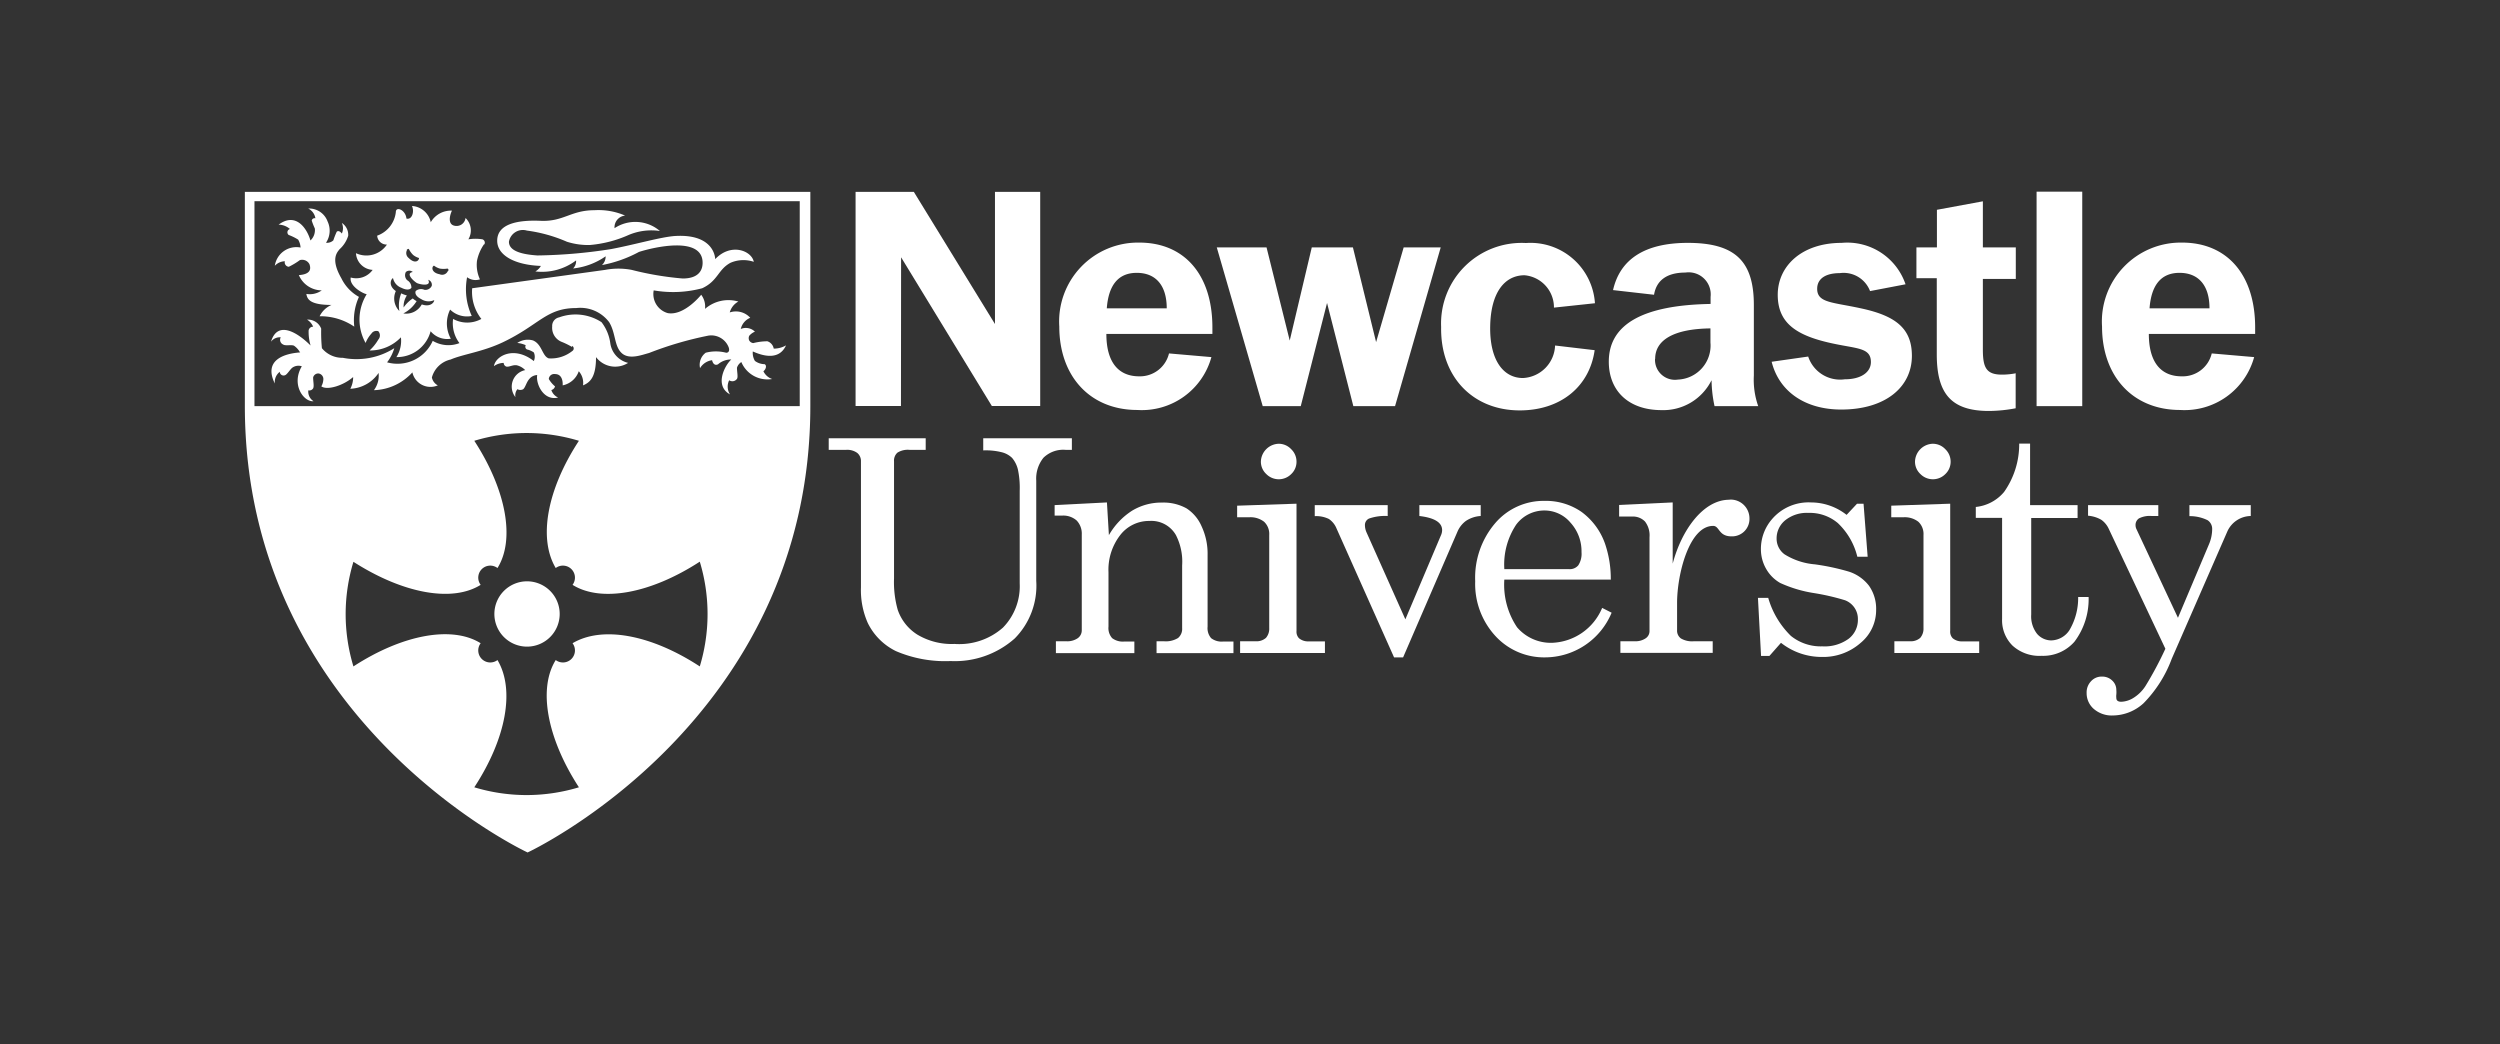<svg id="Layer_3" data-name="Layer 3" xmlns="http://www.w3.org/2000/svg" xmlns:xlink="http://www.w3.org/1999/xlink" viewBox="0 0 176.84 73.86"><rect x="0" y="0" width="176.84" height="73.86" fill="#333333" stroke="none"/><defs><style>.cls-1{fill:none;}.cls-2{clip-path:url(#clip-path);}.cls-3{fill:#fff;}</style><clipPath id="clip-path"><polyline class="cls-1" points="17.32 13.56 17.32 60.29 159.52 60.29 159.52 13.56"/></clipPath></defs><title>logo-white-newuni</title><g class="cls-2"><path class="cls-3" d="M80.45,29c-3.34,0-5.52-2.38-5.52-5.9a5.58,5.58,0,0,1,5.66-5.94c3.17,0,5.17,2.25,5.17,6v0.46H78.26c0,2,.85,3,2.32,3A2.11,2.11,0,0,0,82.69,25l3,0.26A5.1,5.1,0,0,1,80.45,29m2.08-7.19c0-1.64-.79-2.51-2.12-2.51s-2,.9-2.12,2.51h4.23Z"/><path class="cls-3" d="M154.21,29c-3.34,0-5.52-2.38-5.52-5.9a5.58,5.58,0,0,1,5.66-5.94c3.17,0,5.17,2.25,5.17,6v0.46H152c0,2,.85,3,2.32,3A2.11,2.11,0,0,0,156.45,25l3,0.26A5.1,5.1,0,0,1,154.21,29m2.08-7.19c0-1.64-.79-2.51-2.12-2.51s-2,.9-2.12,2.51h4.23Z"/><polyline class="cls-3" points="86.07 17.5 89.59 17.5 91.23 24.09 92.79 17.5 95.7 17.5 97.34 24.2 99.29 17.5 101.91 17.5 98.68 28.73 95.73 28.73 93.87 21.43 92.01 28.73 89.32 28.73 86.07 17.5"/><path class="cls-3" d="M107.85,19.47c-1.42,0-2.4,1.22-2.44,3.62s0.94,3.65,2.32,3.65A2.39,2.39,0,0,0,110,24.44l2.8,0.33c-0.37,2.6-2.43,4.26-5.3,4.26-3.32,0-5.62-2.38-5.56-5.9a5.7,5.7,0,0,1,6-5.94,4.57,4.57,0,0,1,4.88,4.26l-2.9.31a2.28,2.28,0,0,0-2.09-2.29"/><path class="cls-3" d="M121.06,26.91a3.81,3.81,0,0,1-3.53,2.1c-2.32,0-3.73-1.35-3.73-3.43,0-2.64,2.41-4,7.2-4.08V21a1.56,1.56,0,0,0-1.78-1.72c-1.31,0-2.05.55-2.22,1.57l-2.9-.33c0.5-2.21,2.28-3.34,5.29-3.34,3.36,0,4.67,1.31,4.67,4.39v5a5.62,5.62,0,0,0,.31,2.16h-3.09a9.1,9.1,0,0,1-.21-1.81m-4-1.53a1.41,1.41,0,0,0,1.62,1.46,2.41,2.41,0,0,0,2.3-2.62v-1C118.4,23.26,117.08,24.05,117.08,25.38Z"/><path class="cls-3" d="M127.9,25.21a2.38,2.38,0,0,0,2.59,1.62c1.18,0,1.85-.52,1.85-1.22,0-1-.93-0.94-2.59-1.29-2.66-.55-4-1.44-4-3.47s1.7-3.67,4.52-3.67a4.35,4.35,0,0,1,4.52,2.93l-2.51.48a2,2,0,0,0-2.14-1.27c-1,0-1.6.39-1.6,1.11,0,1,1.08.94,3.09,1.38,2.43,0.52,3.61,1.4,3.61,3.36,0,2.21-1.87,3.8-5,3.8-2.57,0-4.4-1.29-4.92-3.38l2.59-.37"/><polyline class="cls-3" points="144.06 13.56 147.29 13.56 147.29 28.73 144.06 28.73 144.06 13.56"/><path class="cls-3" d="M78.43,37.87a5,5,0,0,1,1.64-1.74,4,4,0,0,1,2.14-.58,3.36,3.36,0,0,1,1.72.41A2.87,2.87,0,0,1,85,37.24a4.55,4.55,0,0,1,.42,2v5.09a1.08,1.08,0,0,0,.25.81,1.21,1.21,0,0,0,.85.24h0.73v0.82H81.81V45.36h0.52a1.65,1.65,0,0,0,1-.23,0.84,0.84,0,0,0,.29-0.7V40a4.13,4.13,0,0,0-.44-2.15,2,2,0,0,0-1.87-1,2.57,2.57,0,0,0-2.07,1,4,4,0,0,0-.83,2.63v3.85a1.06,1.06,0,0,0,.26.81,1.24,1.24,0,0,0,.85.24h0.72v0.82H74.69V45.36h0.72a1.31,1.31,0,0,0,.83-0.22,0.68,0.68,0,0,0,.28-0.56V37.82a1.35,1.35,0,0,0-.36-1,1.43,1.43,0,0,0-1-.35H74.6V35.73l3.7-.19,0.14,2.33"/><path class="cls-3" d="M87.51,35.77l4.2-.14v9a0.66,0.66,0,0,0,.18.52,1,1,0,0,0,.65.22h1.18v0.82h-6V45.36h1.11a1,1,0,0,0,.72-0.24,1,1,0,0,0,.23-0.7V37.85a1.19,1.19,0,0,0-.36-0.94,1.56,1.56,0,0,0-1.06-.32H87.51V35.77m2.94-4.38a1.21,1.21,0,0,1,.88.38,1.22,1.22,0,0,1,.38.89,1.19,1.19,0,0,1-.37.87,1.24,1.24,0,0,1-1.77,0,1.19,1.19,0,0,1-.38-0.88A1.3,1.3,0,0,1,90.45,31.39Z"/><path class="cls-3" d="M133.75,35.77l4.2-.14v9a0.66,0.66,0,0,0,.18.52,1,1,0,0,0,.65.22H140v0.82h-6V45.36h1.11a1,1,0,0,0,.72-0.24,1,1,0,0,0,.23-0.7V37.85a1.19,1.19,0,0,0-.36-0.94,1.56,1.56,0,0,0-1.06-.32h-0.86V35.77m2.94-4.38a1.21,1.21,0,0,1,.88.38,1.22,1.22,0,0,1,.38.89,1.2,1.2,0,0,1-.37.87,1.24,1.24,0,0,1-1.77,0,1.19,1.19,0,0,1-.38-0.88A1.3,1.3,0,0,1,136.69,31.39Z"/><path class="cls-3" d="M93,35.73h5.16V36.5a3.46,3.46,0,0,0-1.32.18,0.5,0.5,0,0,0-.29.46,1.28,1.28,0,0,0,.1.49l2.76,6.18,2.54-6a0.92,0.92,0,0,0,.06-0.31q0-.81-1.61-1V35.73h4.34V36.5a2.11,2.11,0,0,0-1.05.35,1.85,1.85,0,0,0-.6.77l-3.84,8.88H98.61l-4.07-9.12A1.49,1.49,0,0,0,94,36.71a2.06,2.06,0,0,0-1-.2V35.73"/><path class="cls-3" d="M113.95,41h-7.54a5.4,5.4,0,0,0,.9,3.37,3.14,3.14,0,0,0,2.47,1.1A4,4,0,0,0,113.33,43L114,43.34a5.11,5.11,0,0,1-4.71,3.16A4.67,4.67,0,0,1,105.79,45a5.44,5.44,0,0,1-1.44-3.89A5.93,5.93,0,0,1,105.77,37a4.5,4.5,0,0,1,3.48-1.57,4.43,4.43,0,0,1,2.62.78,4.73,4.73,0,0,1,1.66,2.24,7.65,7.65,0,0,1,.41,2.59m-7.54-.78H111a0.78,0.78,0,0,0,.64-0.27,1.48,1.48,0,0,0,.23-0.93,3,3,0,0,0-.78-2.09,2.4,2.4,0,0,0-1.84-.86,2.48,2.48,0,0,0-2,1A5.1,5.1,0,0,0,106.41,40.25Z"/><path class="cls-3" d="M125.08,42.3a6.12,6.12,0,0,0,1.6,2.68,3.36,3.36,0,0,0,2.22.74,2.89,2.89,0,0,0,1.87-.54,1.68,1.68,0,0,0,.65-1.36,1.41,1.41,0,0,0-.91-1.36,16.19,16.19,0,0,0-2.21-.51,9.1,9.1,0,0,1-2.37-.71,2.65,2.65,0,0,1-1-1,2.78,2.78,0,0,1-.37-1.41,3.21,3.21,0,0,1,.77-2.09,3.4,3.4,0,0,1,2.77-1.2,4.08,4.08,0,0,1,2.52.88l0.74-.79h0.46l0.29,3.75h-0.73A4.87,4.87,0,0,0,130,37a3.07,3.07,0,0,0-2.07-.72,2.44,2.44,0,0,0-1.66.53,1.65,1.65,0,0,0-.6,1.29,1.37,1.37,0,0,0,.56,1.11,4.79,4.79,0,0,0,2.15.71,16.24,16.24,0,0,1,2.42.52,2.93,2.93,0,0,1,1.41,1,2.83,2.83,0,0,1,.5,1.7,3,3,0,0,1-1.09,2.33,4,4,0,0,1-2.76,1,4.64,4.64,0,0,1-2.88-1l-0.82.93h-0.59l-0.22-4.11h0.73"/><path class="cls-3" d="M147.67,35.73h5V36.5h-0.47a1.69,1.69,0,0,0-.9.17,0.56,0.56,0,0,0-.24.49,0.64,0.64,0,0,0,.07.28l2.93,6.26,2.19-5.19a2.77,2.77,0,0,0,.23-1.08,0.73,0.73,0,0,0-.32-0.63,2.83,2.83,0,0,0-1.29-.29V35.73h4.34V36.5a1.85,1.85,0,0,0-1.66,1.1l-3.93,9a8.87,8.87,0,0,1-2,3.15,3.26,3.26,0,0,1-2.16.86,1.94,1.94,0,0,1-1.35-.46,1.47,1.47,0,0,1-.51-1.13,1.14,1.14,0,0,1,.31-0.83,1,1,0,0,1,.78-0.33,1,1,0,0,1,.72.28,0.89,0.89,0,0,1,.29.66,1.73,1.73,0,0,1,0,.33,1,1,0,0,0,0,.24c0,0.18.12,0.27,0.35,0.27a1.75,1.75,0,0,0,.84-0.26,2.72,2.72,0,0,0,.87-0.85,25.17,25.17,0,0,0,1.41-2.64l-4-8.47a1.6,1.6,0,0,0-.53-0.65,2.2,2.2,0,0,0-.94-0.29V35.73"/><polyline class="cls-3" points="60.52 13.57 64.64 13.57 70.38 22.92 70.38 13.57 73.58 13.57 73.58 28.72 70.16 28.72 63.74 18.2 63.73 28.72 60.52 28.72 60.52 13.57"/><path class="cls-3" d="M58.62,31h6.86v0.82H64.33a1.37,1.37,0,0,0-.85.2,0.75,0.75,0,0,0-.24.61v8.29a7.22,7.22,0,0,0,.26,2.21,3.35,3.35,0,0,0,1.39,1.76,4.73,4.73,0,0,0,2.63.66,4.67,4.67,0,0,0,3.43-1.16,4.19,4.19,0,0,0,1.18-3.12V34.72A6.23,6.23,0,0,0,72,33.2a2,2,0,0,0-.41-0.81A1.6,1.6,0,0,0,70.9,32a4.61,4.61,0,0,0-1.35-.14V31h6.27v0.82H75.37a2,2,0,0,0-1.56.56A2.35,2.35,0,0,0,73.3,34v7.09a5.3,5.3,0,0,1-1.52,4.07,6.38,6.38,0,0,1-4.54,1.6,8.84,8.84,0,0,1-3.86-.7,4.33,4.33,0,0,1-2-2,5.73,5.73,0,0,1-.48-2.5V32.64a0.74,0.74,0,0,0-.26-0.6,1.2,1.2,0,0,0-.78-0.22H58.62V31"/><path class="cls-3" d="M142.61,26.4a5.15,5.15,0,0,1-1,.1c-1.11,0-1.35-.5-1.35-1.77v-5h2.33V17.5h-2.33V14.24l-3.25.6V17.5h-1.45v2.18H137v5.39c0,2.75,1,4,3.69,4a10.38,10.38,0,0,0,1.89-.19V26.4"/><path class="cls-3" d="M147,42.21a4.46,4.46,0,0,1-.62,2.37,1.58,1.58,0,0,1-1.29.72,1.33,1.33,0,0,1-1-.47,2,2,0,0,1-.41-1.36V36.64h3.28V35.73H143.6V31.38h-0.77a5.85,5.85,0,0,1-1.07,3.42,3,3,0,0,1-2,1.06v0.77h1.86v7.15a2.52,2.52,0,0,0,.74,1.89,2.82,2.82,0,0,0,2.06.72,2.94,2.94,0,0,0,2.32-1,5,5,0,0,0,1-3.16H147"/><path class="cls-3" d="M122.32,35.35c-1.83,0-3.37,2.13-4,4.52V35.54l-3.79.18v0.82h0.91a1.18,1.18,0,0,1,.92.35,1.6,1.6,0,0,1,.32,1.11v6.65a0.61,0.61,0,0,1-.27.5,1.29,1.29,0,0,1-.79.21h-1v0.82h6.53V45.36h-1.33a1.56,1.56,0,0,1-.92-0.2,0.68,0.68,0,0,1-.27-0.58V42.64c0-2,.85-5.44,2.55-5.44,0.46,0,.37.74,1.3,0.74a1.23,1.23,0,0,0,1.27-1.27,1.33,1.33,0,0,0-1.39-1.33"/><path class="cls-3" d="M17.32,13.57s0,9,0,15.15c0,22.29,20,31.58,20,31.58s20-9.29,20-31.58c0-6.13,0-15.15,0-15.15H17.32ZM49.5,47.14c-3.47-2.27-6.92-2.88-9-1.64a0.85,0.85,0,0,1-1.19,1.19c-1.25,2-.64,5.49,1.64,9a12.79,12.79,0,0,1-3.7.55h0a12.78,12.78,0,0,1-3.7-.55c2.27-3.47,2.88-6.92,1.64-9A0.85,0.85,0,0,1,34,45.5c-2-1.25-5.49-.64-9,1.64a12.78,12.78,0,0,1-.55-3.7h0a12.78,12.78,0,0,1,.55-3.7C28.53,42,32,42.62,34,41.37a0.85,0.85,0,0,1,1.19-1.19c1.25-2,.64-5.49-1.64-9a12.79,12.79,0,0,1,3.7-.55h0a12.78,12.78,0,0,1,3.7.55c-2.27,3.47-2.88,6.92-1.64,9a0.85,0.85,0,0,1,1.19,1.19c2,1.25,5.49.64,9-1.64a12.78,12.78,0,0,1,.55,3.7h0A12.78,12.78,0,0,1,49.5,47.14Zm7.07-18.41H18V14.23H56.57V28.72Z"/><path class="cls-3" d="M39.59,43.43a2.31,2.31,0,1,1-2.31-2.31,2.31,2.31,0,0,1,2.31,2.31"/><path class="cls-3" d="M25.05,23.1a4.26,4.26,0,0,0-2.44-.73,1.67,1.67,0,0,1,.84-0.8c-1.55,0-1.72-.42-1.78-0.78a1.45,1.45,0,0,0,1.09-.25,1.77,1.77,0,0,1-1.62-1.08C22,19.4,22,19,21.89,18.69a0.58,0.58,0,0,0-.68-0.29,5,5,0,0,1-.78.47,0.31,0.31,0,0,1-.28-0.39,1,1,0,0,0-.71.32,1.54,1.54,0,0,1,1.82-1.29,1.22,1.22,0,0,0-.17-0.56,3.54,3.54,0,0,0-.67-0.33,0.24,0.24,0,0,1,.09-0.42,1.26,1.26,0,0,0-.8-0.31c1.21-.9,2,0.25,2.25,1.12a1,1,0,0,0,.31-0.85,4.73,4.73,0,0,1-.22-0.56,0.21,0.21,0,0,1,.26-0.16,0.93,0.93,0,0,0-.51-0.69,1.39,1.39,0,0,1,1.37.91,1.53,1.53,0,0,1-.11,1.51A0.64,0.64,0,0,0,23.58,17a5.47,5.47,0,0,1,.24-0.61c0.17-.14.36,0.13,0.36,0.13a0.91,0.91,0,0,0,0-.75,1,1,0,0,1,.45.91,2.12,2.12,0,0,1-.61.95c-0.17.22-.66,0.69,0.13,2.06A3,3,0,0,0,25.39,21a4,4,0,0,0-.33,2.1"/><path class="cls-3" d="M21.21,24.93c-0.94.07-2.63,0.45-1.77,2.2a0.92,0.92,0,0,1,.35-0.83,0.27,0.27,0,0,0,.43.21c0.14-.1.31-0.39,0.47-0.51a0.75,0.75,0,0,1,.66-0.09c-0.77,1.29.13,2.54,0.83,2.47a0.8,0.8,0,0,1-.37-0.77,0.31,0.31,0,0,0,.34-0.14c0.08-.16,0-0.47,0-0.77a0.37,0.37,0,0,1,.4-0.28,0.4,0.4,0,0,1,.32.45,1.11,1.11,0,0,1-.14.46c0.42,0.3,1.57-.06,2.25-0.66a1.75,1.75,0,0,1-.2.83,2.53,2.53,0,0,0,2-1.12,1.72,1.72,0,0,1-.33,1.22,3.82,3.82,0,0,0,2.72-1.26,1.31,1.31,0,0,0,1.8.92,0.81,0.81,0,0,1-.42-0.56,1.78,1.78,0,0,1,1.33-1.27c0.85-.37,2.25-0.54,3.67-1.21,2.61-1.24,3.08-2.43,5.22-2.43a2.55,2.55,0,0,1,2.32,1c0.47,0.77.35,1.68,0.88,2.18s1.44,0.13,1.94,0a24.86,24.86,0,0,1,4.2-1.23,1.32,1.32,0,0,1,1.43.82c0.09,0.24,0,.4-0.18.39a2.87,2.87,0,0,0-1.44,0,1.06,1.06,0,0,0-.4,1.09,1.17,1.17,0,0,1,.85-0.56s0.08,0.45.42,0.29a1.38,1.38,0,0,1,.94-0.34c-0.43.37-1.24,1.84-.09,2.47a1,1,0,0,1-.06-1,0.4,0.4,0,0,0,.55-0.1c0.09-.13,0-0.5,0-0.79a0.74,0.74,0,0,1,.31-0.4,2,2,0,0,0,2.18,1.2,1.06,1.06,0,0,1-.62-0.55c0.18-.13.26-0.42,0.08-0.5a1.17,1.17,0,0,1-.68-0.23,1.11,1.11,0,0,1-.15-0.67c0.52,0.23,1.82.74,2.35-.43a1.74,1.74,0,0,1-.87.23,0.66,0.66,0,0,0-.45-0.52,4.24,4.24,0,0,0-1,.13A0.39,0.39,0,0,1,53,24.09,0.38,0.38,0,0,1,53,23.75a1.05,1.05,0,0,1,.4-0.29,0.92,0.92,0,0,0-1-.19,1.12,1.12,0,0,1,.67-0.79,1.37,1.37,0,0,0-1.45-.38,1.25,1.25,0,0,1,.61-0.77,2.52,2.52,0,0,0-2.36.52,1.38,1.38,0,0,0-.27-1s-1.19,1.5-2.36,1.3a1.4,1.4,0,0,1-1-1.61,8,8,0,0,0,3.43-.15c1.12-.52,1.11-1.32,2-1.8a2.3,2.3,0,0,1,1.65-.07c-0.14-.77-1.6-1.38-2.73-0.19,0,0,0-1.78-2.78-1.64-1,.05-2.88.61-4.59,0.93a36.08,36.08,0,0,1-5.21.45C37,18,36,17.79,36,17.1a1,1,0,0,1,1.27-.79,10.51,10.51,0,0,1,2.83.79,4.94,4.94,0,0,0,1.63.23,8.49,8.49,0,0,0,2.74-.71,4.13,4.13,0,0,1,2.21-.28,2.67,2.67,0,0,0-3.21-.2,0.83,0.83,0,0,1,.75-0.89,4.73,4.73,0,0,0-2.18-.38c-1.66,0-2.18.82-3.79,0.75s-3.08.2-3.08,1.41c0,1,1.18,1.71,3.09,1.78a1.06,1.06,0,0,1-.39.39,4,4,0,0,0,2.88-.78,0.74,0.74,0,0,1-.21.57,4.9,4.9,0,0,0,2.3-.86,0.83,0.83,0,0,1-.26.62,9,9,0,0,0,2.62-.93c1.06-.34,4.5-1.14,4.5.77,0,0.46-.22,1.11-1.41,1.11a21.88,21.88,0,0,1-3.61-.61,5,5,0,0,0-1.87,0L33.4,20.39a3.09,3.09,0,0,0,.65,2.17,2.07,2.07,0,0,1-2,0,2.31,2.31,0,0,0,.45,1.71,2.16,2.16,0,0,1-1.89-.16,2.73,2.73,0,0,1-3.23,1.52,3.05,3.05,0,0,0,.51-1,5,5,0,0,1-3.64.68,1.87,1.87,0,0,1-1.48-.68,11.25,11.25,0,0,1-.05-1.38,1,1,0,0,0-1-.64,1.05,1.05,0,0,1,.43.5,0.31,0.31,0,0,0-.32.33,3.4,3.4,0,0,0,.14,1c-0.88-.88-2.33-1.83-2.8-0.27a0.78,0.78,0,0,1,.69-0.31,0.36,0.36,0,0,0,.17.51c0.16,0.11.56,0,.76,0.08a1.37,1.37,0,0,1,.45.51"/><path class="cls-3" d="M40.48,24.47a0.21,0.21,0,0,1,0,.36,2.41,2.41,0,0,1-1.66.52c-0.47-.15-0.47-1-1.12-1.27a1.33,1.33,0,0,0-1.11.18,1.77,1.77,0,0,1,.6.16,0.21,0.21,0,0,0,.09.3,1.38,1.38,0,0,1,.48.21,0.73,0.73,0,0,1,0,.61c-1.41-1.11-2.72-.35-2.82.36a1.21,1.21,0,0,1,.69-0.23,0.28,0.28,0,0,0,.18.26c0.21,0.05.45-.14,0.75-0.09a1.21,1.21,0,0,1,.59.34,1.19,1.19,0,0,0-.69,1.91,0.68,0.68,0,0,1,.14-0.56,0.42,0.42,0,0,0,.41,0c0.16-.14.22-0.48,0.43-0.72A0.75,0.75,0,0,1,38,26.53c-0.11.62,0.45,1.85,1.48,1.59A0.87,0.87,0,0,1,39,27.59a0.36,0.36,0,0,0,.26-0.26,2,2,0,0,1-.44-0.52,0.38,0.38,0,0,1,.44-0.35c0.62,0,.54.8,0.54,0.8a1.53,1.53,0,0,0,1.14-1,1.23,1.23,0,0,1,.3,1c0.51-.21.92-0.59,0.92-2a1.7,1.7,0,0,0,2.27.41,1.67,1.67,0,0,1-1.26-1.39,3.13,3.13,0,0,0-.62-1.49,3.38,3.38,0,0,0-3-.34,0.61,0.61,0,0,0-.49.64,1.07,1.07,0,0,0,.69,1.1,5.37,5.37,0,0,1,.71.35"/><path class="cls-3" d="M34.26,17.29a0.25,0.25,0,0,0-.13-0.36,3.09,3.09,0,0,0-1,0,1.22,1.22,0,0,0-.2-1.51,0.64,0.64,0,0,1-.81.54c-0.47-.12-0.29-0.78-0.15-1.06a1.65,1.65,0,0,0-1.5.82,1.45,1.45,0,0,0-1.33-1.15c0.19,0.4,0,1-.39.89C28.69,14.84,28,14.57,28,15a2,2,0,0,1-1.32,1.67,0.67,0.67,0,0,0,.69.63,1.75,1.75,0,0,1-2.19.61,1.25,1.25,0,0,0,1.18,1.18,1.43,1.43,0,0,1-1.55.54c-0.12.6,0.86,1.14,1.13,1.18a3.4,3.4,0,0,0-.08,3.45,2.17,2.17,0,0,1,.41-0.66,0.42,0.42,0,0,1,.49-0.17,0.44,0.44,0,0,1,0,.59,3.24,3.24,0,0,1-.62.77,3,3,0,0,0,2.22-.93,2.15,2.15,0,0,1-.32,1.4,2.46,2.46,0,0,0,2.42-1.83,1.53,1.53,0,0,0,1.43.53,2.22,2.22,0,0,1-.05-2.06,1.71,1.71,0,0,0,1.53.45,4.55,4.55,0,0,1-.33-2.74,1,1,0,0,0,.91.15,2.42,2.42,0,0,1-.21-1.31,3.13,3.13,0,0,1,.49-1.16m-5.47.4c0.05-.06.13-0.12,0.17-0.06a1.55,1.55,0,0,0,.3.41,1.2,1.2,0,0,0,.41.21c0,0.2-.29.44-0.73,0A0.44,0.44,0,0,1,28.79,17.69Zm1.07,3.85a1.25,1.25,0,0,1-1.3.63,2.32,2.32,0,0,0,.94-0.87,1.07,1.07,0,0,1-.27-0.19,2.38,2.38,0,0,0-.65.64,1.43,1.43,0,0,1,.23-0.85,2.34,2.34,0,0,1-.4-0.15A2.34,2.34,0,0,0,28.25,22,1.25,1.25,0,0,1,28,20.59c-0.54-.38-0.36-0.83-0.2-0.92a0.94,0.94,0,0,0,.6.69c0.46,0.23.65,0.07,0.7,0a0.59,0.59,0,0,0-.3-0.54,0.49,0.49,0,0,1-.09-0.58,0.37,0.37,0,0,1,.49,0c-0.57.1,0.12,0.69,0.29,0.78s1.06,0.29.8-.23a0.37,0.37,0,0,1,.25.43,0.49,0.49,0,0,1-.52.28,0.59,0.59,0,0,0-.61.08c-0.05.1-.07,0.35,0.39,0.58a0.94,0.94,0,0,0,.91.07C30.74,21.34,30.48,21.75,29.86,21.54Zm1.85-2.37a0.44,0.44,0,0,1-.58.23c-0.59-.11-0.59-0.53-0.4-0.61a1.19,1.19,0,0,0,.42.21,1.54,1.54,0,0,0,.51,0C31.73,19,31.73,19.09,31.71,19.16Z"/></g></svg>